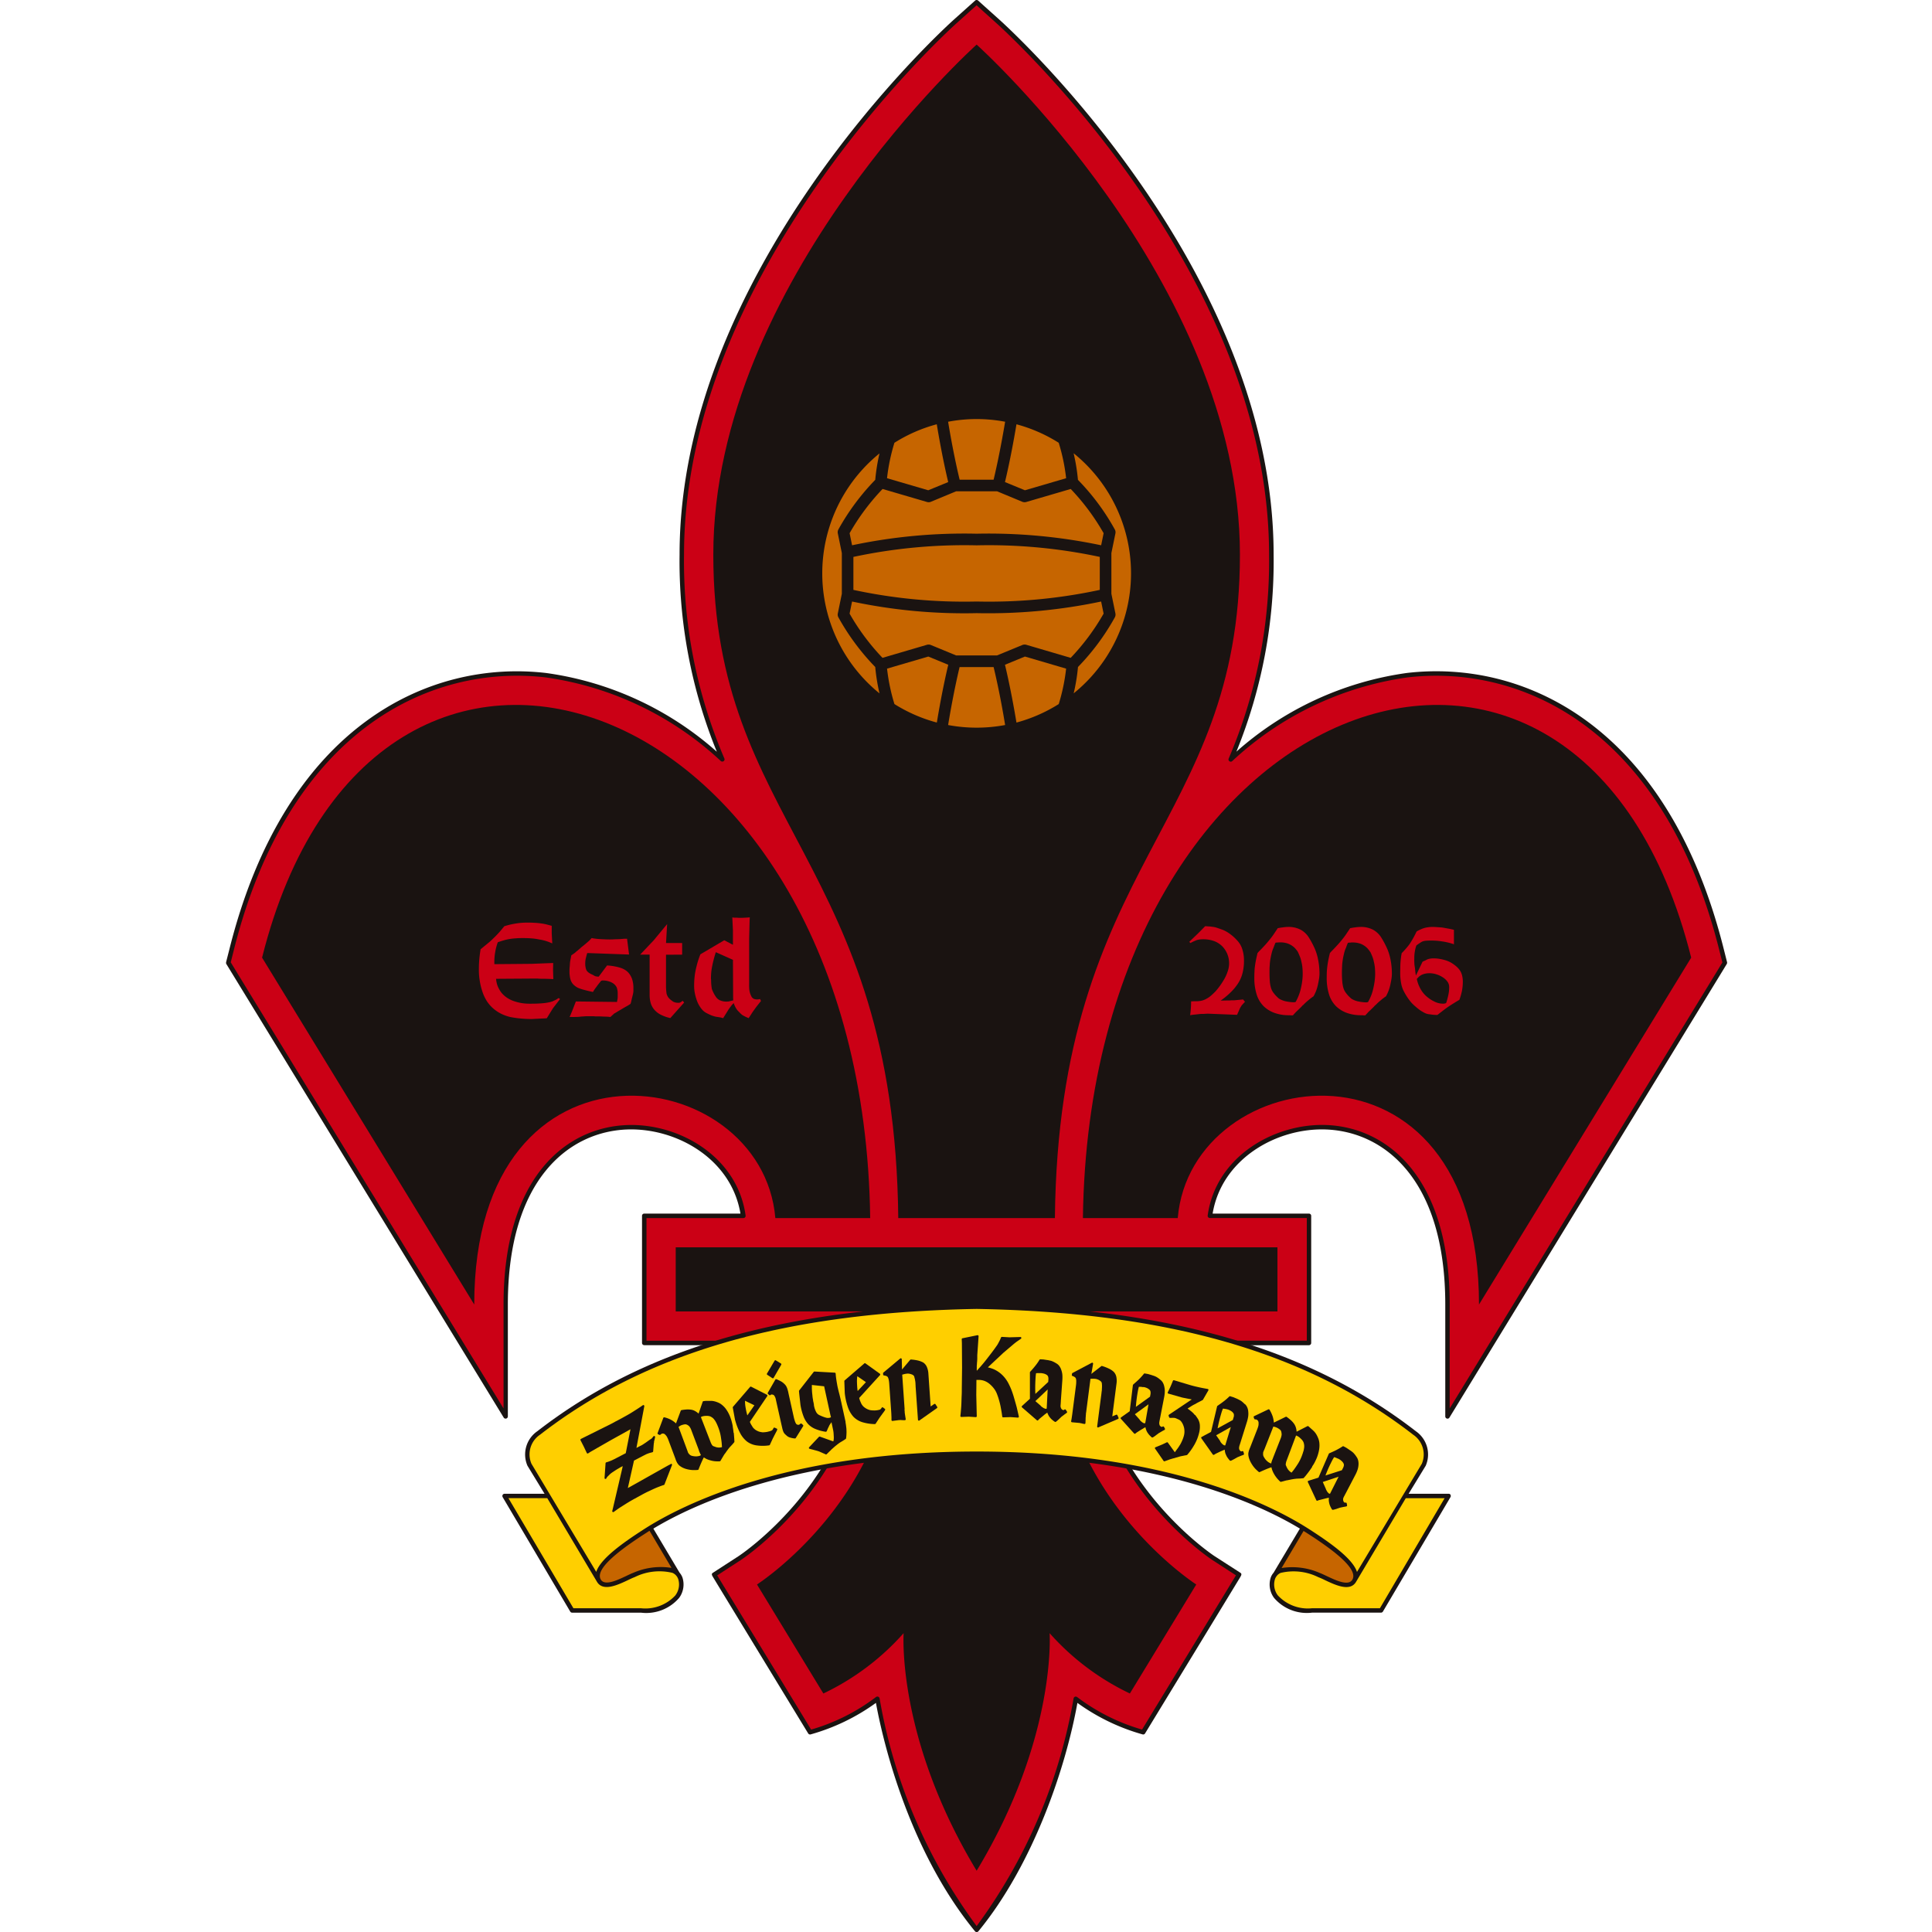 <svg xmlns="http://www.w3.org/2000/svg" xmlns:xlink="http://www.w3.org/1999/xlink" width="110" height="110" viewBox="0 0 110 110">
  <defs>
    <clipPath id="clip-path">
      <rect id="長方形_25974" data-name="長方形 25974" width="85.463" height="110" fill="none"/>
    </clipPath>
  </defs>
  <g id="グループ_26668" data-name="グループ 26668" transform="translate(-16 -3165)">
    <rect id="長方形_25971" data-name="長方形 25971" width="110" height="110" transform="translate(16 3165)" fill="none"/>
    <g id="グループ_26657" data-name="グループ 26657" transform="translate(28.872 3165)">
      <g id="グループ_26656" data-name="グループ 26656" clip-path="url(#clip-path)">
        <path id="パス_53612" data-name="パス 53612" d="M85.46,54.785l-.183-.728c-3.2-12.794-11.424-16.519-18.053-15.74a18.446,18.446,0,0,0-9.7,4.478,28.747,28.747,0,0,0,2.119-11.215c0-16.253-14.989-29.9-15.626-30.471L42.818.033a.126.126,0,0,0-.171,0l-1.2,1.075C40.81,1.683,25.82,15.326,25.82,31.579A28.724,28.724,0,0,0,27.941,42.8a18.438,18.438,0,0,0-9.7-4.48C11.61,37.537,3.386,41.263.186,54.057L0,54.785a.143.143,0,0,0,.014.1l.392.641,15.4,25.184a.128.128,0,0,0,.237-.067V74.274c0-7.169,3.51-9.849,6.794-9.966,2.793-.1,5.929,1.664,6.448,4.789H23.808a.126.126,0,0,0-.126.127V76.46a.128.128,0,0,0,.126.128H36.183c-.374,7.625-6.931,11.966-7,12.009l-1.462.948c-.109.065-.055.153.02.275l.172.285.618,1.016,1.878,3.086,2.732,4.485a.125.125,0,0,0,.144.057A11.721,11.721,0,0,0,37,96.955c.311,1.717,1.705,8.2,5.637,13a.127.127,0,0,0,.2,0c3.131-3.817,4.978-9.332,5.634-13a11.725,11.725,0,0,0,3.711,1.794.123.123,0,0,0,.143-.057l2.733-4.485,1.878-3.086.618-1.016.173-.285c.072-.121.127-.21.018-.276L56.28,88.6c-.068-.043-6.625-4.384-7-12.009H61.654a.13.13,0,0,0,.128-.128V69.224a.128.128,0,0,0-.128-.127H56.17c.518-3.125,3.655-4.89,6.446-4.789,3.287.117,6.8,2.8,6.8,9.966v6.369a.127.127,0,0,0,.093.124.124.124,0,0,0,.144-.057l15.4-25.184.39-.641a.137.137,0,0,0,.016-.1" transform="translate(0)" fill="#1a1311"/>
        <path id="パス_53613" data-name="パス 53613" d="M84.924,55.495s-13.229,21.632-15.166,24.8V74.377c0-7.352-3.635-10.1-7.042-10.22-2.949-.1-6.275,1.793-6.737,5.155a.138.138,0,0,0,.031.1.141.141,0,0,0,.1.042h5.513v6.98H49.234a.123.123,0,0,0-.092.039.132.132,0,0,0-.036.092c.307,7.844,7.056,12.305,7.124,12.349l1.359.883c-.556.918-4.841,7.949-5.346,8.781A11.286,11.286,0,0,1,48.55,96.73a.127.127,0,0,0-.206.077,30.577,30.577,0,0,1-5.519,12.96A30.524,30.524,0,0,1,37.3,96.807a.128.128,0,0,0-.083-.1.132.132,0,0,0-.127.022A11.219,11.219,0,0,1,33.4,98.58c-.5-.831-4.789-7.862-5.346-8.781l1.36-.883c.068-.044,6.815-4.506,7.124-12.349a.127.127,0,0,0-.128-.13H24.028v-6.98H29.54a.137.137,0,0,0,.1-.042.135.135,0,0,0,.031-.1c-.462-3.363-3.789-5.26-6.738-5.155-3.406.121-7.044,2.868-7.044,10.22v5.915L.722,55.495l-.365-.6.169-.674C3.685,41.591,11.78,37.908,18.3,38.674a18.385,18.385,0,0,1,9.964,4.764.128.128,0,0,0,.2-.144,28.533,28.533,0,0,1-2.3-11.61c0-16.142,14.909-29.712,15.542-30.279l1.115-1,1.11,1c.634.567,15.544,14.137,15.544,30.279a28.584,28.584,0,0,1-2.3,11.609.125.125,0,0,0,.043.153.123.123,0,0,0,.159-.008,18.377,18.377,0,0,1,9.963-4.763c6.522-.766,14.617,2.917,17.774,15.551l.17.674Z" transform="translate(-0.091 -0.104)" fill="#cb0015"/>
        <path id="パス_53614" data-name="パス 53614" d="M57.723,102H48.515c0,9.238-7.9,14.3-7.9,14.3l3.779,6.206a14.341,14.341,0,0,0,4.57-3.435s-.412,5.965,4.157,13.527c4.566-7.562,4.154-13.527,4.154-13.527a14.364,14.364,0,0,0,4.57,3.435l3.78-6.206s-7.9-5.061-7.9-14.3" transform="translate(-10.387 -26.086)" fill="#1a1311"/>
        <rect id="長方形_25973" data-name="長方形 25973" width="34.259" height="3.65" transform="translate(25.601 71.017)" fill="#1a1311"/>
        <path id="パス_53615" data-name="パス 53615" d="M2.755,68.316l12.079,19.75c0-16.152,16.388-13.845,17.144-4.921h5.4C36.982,52.778,9.04,43.183,2.755,68.316" transform="translate(-0.705 -13.792)" fill="#1a1311"/>
        <path id="パス_53616" data-name="パス 53616" d="M65.548,83.145h5.4C71.709,74.221,88.1,71.914,88.1,88.066l12.081-19.75C93.891,43.183,65.95,52.778,65.548,83.145" transform="translate(-16.764 -13.792)" fill="#1a1311"/>
        <path id="パス_53617" data-name="パス 53617" d="M52.266,3.412S37.274,16.873,37.274,32.453c0,15.413,10.314,17.422,10.531,37.772h8.917c.217-20.35,10.535-22.36,10.535-37.772,0-15.58-14.991-29.041-14.991-29.041" transform="translate(-9.533 -0.873)" fill="#1a1311"/>
        <path id="パス_53618" data-name="パス 53618" d="M75.125,110.633a.123.123,0,0,0-.107-.062H72.735l.969-1.589a.048.048,0,0,0,.007-.013,1.608,1.608,0,0,0-.56-1.956c-6.105-4.733-14.051-7.025-25.012-7.219-10.963.194-18.91,2.486-25.011,7.215a1.609,1.609,0,0,0-.565,1.96.049.049,0,0,1,.007.013l.969,1.589H21.262a.124.124,0,0,0-.109.063.133.133,0,0,0,0,.127L25,117.277a.124.124,0,0,0,.106.063h3.921A2.463,2.463,0,0,0,31.2,116.5a1.287,1.287,0,0,0,.192-1.154.9.9,0,0,0-.167-.284l-1.492-2.507c2.318-1.4,8.174-4.137,18.411-4.137s16.087,2.739,18.4,4.136l-1.5,2.516a.824.824,0,0,0-.161.276,1.28,1.28,0,0,0,.191,1.154,2.456,2.456,0,0,0,2.167.839h3.922a.128.128,0,0,0,.109-.062l3.847-6.517a.126.126,0,0,0,0-.127" transform="translate(-5.406 -25.522)" fill="#1a1311"/>
        <path id="パス_53619" data-name="パス 53619" d="M32.674,119.221l0,0a3.905,3.905,0,0,0-2.181.282c-.115.042-.254.11-.4.18-.514.243-1.214.573-1.441.208-.4-.647,1.314-1.85,2.641-2.7.039-.027.086-.056.129-.082v0Z" transform="translate(-7.313 -29.952)" fill="#c66500"/>
        <path id="パス_53620" data-name="パス 53620" d="M82,117.119v0c.044.026.089.055.131.081,1.327.848,3.044,2.051,2.642,2.7-.228.365-.927.034-1.439-.206-.15-.071-.29-.138-.406-.182a3.908,3.908,0,0,0-2.18-.283Z" transform="translate(-20.652 -29.952)" fill="#c66500"/>
        <path id="パス_53621" data-name="パス 53621" d="M31.109,120.141a2.327,2.327,0,0,1-1.963.737H25.3l-3.7-6.268h2.211l2.839,4.776h0v0c.345.554,1.164.17,1.762-.113.143-.069.278-.132.383-.17a3.16,3.16,0,0,1,2.145-.24.6.6,0,0,1,.327.356,1.025,1.025,0,0,1-.16.921" transform="translate(-5.524 -29.311)" fill="#ffcf00"/>
        <path id="パス_53622" data-name="パス 53622" d="M48.666,108.252c-10.847,0-16.822,3.071-18.888,4.39-1.278.818-2.531,1.718-2.77,2.463l-3.689-6.157a1.349,1.349,0,0,1,.493-1.657c6.054-4.692,13.952-6.968,24.854-7.158,10.9.191,18.8,2.466,24.854,7.161a1.355,1.355,0,0,1,.492,1.656l-3.691,6.157c-.238-.747-1.493-1.647-2.772-2.465-2.064-1.319-8.041-4.39-18.882-4.39" transform="translate(-5.932 -25.608)" fill="#ffcf00"/>
        <path id="パス_53623" data-name="パス 53623" d="M86.2,120.877H82.345a2.324,2.324,0,0,1-1.962-.737,1.028,1.028,0,0,1-.158-.921.587.587,0,0,1,.118-.2h0l0-.006a.632.632,0,0,1,.2-.146,3.157,3.157,0,0,1,2.145.24,4.077,4.077,0,0,1,.385.171c.6.282,1.414.666,1.759.112h0l2.839-4.777h2.212Z" transform="translate(-20.505 -29.311)" fill="#ffcf00"/>
        <path id="パス_53624" data-name="パス 53624" d="M32.269,110.841l-.171.088-2.187,1.229s-.05.026-.1.055l.351-1.564.514-.269.148-.074a.784.784,0,0,1,.131-.056,1.022,1.022,0,0,1,.13-.044c.043-.01.089-.022.127-.034a.058.058,0,0,0,.041-.048l.031-.389c0-.01,0-.027.006-.04l0-.008c0-.012,0-.026.006-.042s0-.013.007-.019l0-.019V109.6l0-.009c0-.013,0-.025,0-.035l.007-.02c.007-.025.016-.052.022-.083.013-.054.024-.1.031-.141a.052.052,0,0,0-.031-.058.056.056,0,0,0-.064.016c-.013.019-.029.037-.042.054l-.011.013a.453.453,0,0,0-.045.052.316.316,0,0,1-.042.03.4.4,0,0,1-.054.032s-.2.143-.2.143l-.031.023-.167.111c-.042.028-.1.062-.185.1l-.19.1.448-2.376a.055.055,0,0,0-.025-.055.048.048,0,0,0-.058,0c-.121.083-.238.163-.352.236l-.074.047c-.092.06-.188.121-.284.179s-.234.135-.392.222c-.135.076-.281.153-.447.238l-.236.129-1.739.866a.053.053,0,0,0-.026.032.049.049,0,0,0,0,.041l.188.368.17.36a.049.049,0,0,0,.033.028.055.055,0,0,0,.045-.006l.128-.084,1.145-.656,1.064-.592.072-.039-.268,1.361-.5.26c-.056.03-.114.062-.166.086s-.1.05-.144.068-.095.039-.144.057a1.446,1.446,0,0,1-.157.051.058.058,0,0,0-.039.05l-.058.837a.052.052,0,0,0,.095.035c.005,0,.009-.013.013-.019l.007-.011s0,0,0-.009.011-.016.022-.031a.344.344,0,0,1,.044-.051c.026-.025.051-.047.081-.08a.857.857,0,0,1,.112-.1c.048-.038.1-.071.153-.106s.121-.081.187-.12.14-.081.215-.127l.106-.052-.023.115-.529,2.261-.043.174a.051.051,0,0,0,.022.057.056.056,0,0,0,.063,0c.138-.1.275-.2.406-.282s.257-.164.377-.237.235-.142.4-.231.31-.17.477-.262c.108-.057.214-.112.3-.151s.185-.088.314-.147c.106-.048.2-.087.3-.125s.182-.071.282-.1a.06.06,0,0,0,.032-.031l.427-1.1a.06.06,0,0,0-.015-.062.064.064,0,0,0-.06-.008" transform="translate(-6.937 -27.489)" fill="#1a1311"/>
        <path id="パス_53625" data-name="パス 53625" d="M37.337,108.982c-.01-.106-.023-.207-.039-.295a1.486,1.486,0,0,0-.05-.275,2.119,2.119,0,0,0-.079-.265,2,2,0,0,0-.13-.3,1.883,1.883,0,0,0-.164-.255,1.318,1.318,0,0,0-.2-.2.841.841,0,0,0-.224-.133,1.256,1.256,0,0,0-.211-.07.846.846,0,0,0-.2-.024c-.054,0-.117,0-.195,0l-.045,0c-.057,0-.114.009-.175.016a.052.052,0,0,0-.046.036l-.234.674a1.027,1.027,0,0,0-.165-.125.679.679,0,0,0-.233-.094,1.329,1.329,0,0,0-.26-.017,2.48,2.48,0,0,0-.317.037.057.057,0,0,0-.04.034l-.27.723a1.42,1.42,0,0,0-.274-.2,1.551,1.551,0,0,0-.386-.146.054.054,0,0,0-.063.031l-.325.865a.052.052,0,0,0,.026.066l.074.036a.054.054,0,0,0,.057-.007l.065-.05a.175.175,0,0,1,.1-.016.174.174,0,0,1,.089.038.576.576,0,0,1,.077.082.385.385,0,0,1,.053.079c.007.012.012.025.019.039a.474.474,0,0,0,.022.044c.011.027.02.051.028.071l.4,1.067a1.336,1.336,0,0,0,.065.169.68.68,0,0,0,.079.137.519.519,0,0,0,.114.116,1.031,1.031,0,0,0,.164.1,1.218,1.218,0,0,0,.2.075,1.761,1.761,0,0,0,.212.045,1.365,1.365,0,0,0,.214.017c.075,0,.151,0,.231-.01a.053.053,0,0,0,.045-.035c.045-.116.095-.24.151-.368.043-.1.093-.207.147-.312a1.273,1.273,0,0,0,.17.1,1.479,1.479,0,0,0,.228.077,1.371,1.371,0,0,0,.233.044,1.969,1.969,0,0,0,.269.005.06.06,0,0,0,.045-.023c.031-.052.06-.1.088-.148s.061-.1.089-.15.065-.1.1-.144.067-.1.1-.143l.012-.013c.028-.041.056-.076.083-.111s.067-.08.1-.115l.012-.012c.031-.033.064-.068.093-.1s.057-.066.085-.1l.021-.025a.047.047,0,0,0,.013-.039l-.007-.15c-.01-.119-.017-.24-.029-.349m-1.884,1.285a.545.545,0,0,1-.147.044.706.706,0,0,1-.192.007.869.869,0,0,1-.176-.031.324.324,0,0,1-.1-.054.51.51,0,0,1-.068-.073.21.21,0,0,1-.041-.066c-.007-.022-.017-.046-.026-.076s-.021-.054-.033-.091l-.478-1.285,0,0c.014-.008.028-.019.048-.031a.586.586,0,0,1,.054-.034H34.3a.473.473,0,0,1,.055-.025.91.91,0,0,1,.175-.049h.007a.218.218,0,0,1,.1,0,.277.277,0,0,1,.109.054l.005,0a.311.311,0,0,1,.1.106.717.717,0,0,1,.084.173l.415,1.1,0,.007c.011.036.022.065.033.1a.472.472,0,0,0,.038.082.292.292,0,0,0,.039.083l.02.032-.036.031m.217-2.248a1.386,1.386,0,0,1,.161-.007.613.613,0,0,1,.151.019.327.327,0,0,1,.127.065l.005,0a.422.422,0,0,1,.111.1,1.051,1.051,0,0,1,.1.141c.026.048.054.1.086.173s.063.15.088.22.053.159.077.253a2.285,2.285,0,0,1,.054.275c.019.118.031.207.039.291s.014.167.017.243a.77.77,0,0,1-.163.024.606.606,0,0,1-.173-.024c-.06-.022-.106-.037-.146-.053a.14.14,0,0,1-.061-.042l0,0a.319.319,0,0,1-.041-.058.76.76,0,0,1-.048-.093l-.569-1.467.057-.028a.735.735,0,0,1,.136-.032" transform="translate(-8.443 -27.406)" fill="#1a1311"/>
        <path id="パス_53626" data-name="パス 53626" d="M36.263,111.145a.011.011,0,0,1,0-.008l0,0s0,.01.007.01" transform="translate(-9.272 -28.422)" fill="#1a1311"/>
        <path id="パス_53627" data-name="パス 53627" d="M41.151,108.415a.064.064,0,0,0-.042,0,.053.053,0,0,0-.03.028.431.431,0,0,1-.048.086.233.233,0,0,1-.048.045l-.078.031a.563.563,0,0,1-.068.022l-.013,0a.872.872,0,0,1-.182.039,1.468,1.468,0,0,1-.18.013,1.348,1.348,0,0,1-.165-.029.722.722,0,0,1-.158-.063.537.537,0,0,1-.13-.085.612.612,0,0,1-.106-.109c-.028-.044-.06-.1-.092-.15s-.052-.106-.076-.158l.99-1.466a.064.064,0,0,0,.006-.047.068.068,0,0,0-.027-.034l-.893-.455a.053.053,0,0,0-.065.013l-.972,1.131a.054.054,0,0,0-.011.046l.123.672a3.677,3.677,0,0,0,.288.763,1.531,1.531,0,0,0,.384.485,1.173,1.173,0,0,0,.541.228,2.465,2.465,0,0,0,.734,0,.053.053,0,0,0,.042-.032l.189-.408a.022.022,0,0,0,.011-.012c.009-.021.022-.046.038-.08s.033-.06.052-.1l.015-.028.026-.051.041-.076c.022-.042.034-.074.045-.1a.053.053,0,0,0-.027-.067Zm-1.577-.756h0l0-.009c-.017-.066-.034-.132-.048-.2s-.028-.138-.042-.227-.018-.148-.023-.216c0-.042,0-.084-.005-.126l.537.26-.4.572Z" transform="translate(-9.913 -27.129)" fill="#1a1311"/>
        <path id="パス_53628" data-name="パス 53628" d="M41.682,105.079a.042.042,0,0,0,.04.007.049.049,0,0,0,.035-.026l.431-.744a.054.054,0,0,0-.021-.074l-.283-.173a.055.055,0,0,0-.042-.009.064.064,0,0,0-.033.025l-.432.732a.055.055,0,0,0,.016.072Z" transform="translate(-10.58 -26.613)" fill="#1a1311"/>
        <path id="パス_53629" data-name="パス 53629" d="M43.366,108.043a.058.058,0,0,0-.082.013l0,0h0a.087.087,0,0,0-.028.031l0,0a.038.038,0,0,1,.009-.013l-.006.005-.006.009-.016,0a.2.2,0,0,1-.025.016.023.023,0,0,1-.013,0,.155.155,0,0,1-.164-.086.806.806,0,0,1-.06-.146c-.02-.063-.039-.126-.053-.191,0,0-.3-1.35-.3-1.35l-.022-.108c-.02-.077-.036-.136-.052-.184a.848.848,0,0,0-.063-.138.689.689,0,0,0-.084-.106,1.044,1.044,0,0,0-.114-.1c-.031-.023-.054-.038-.077-.053l-.016-.007c-.019-.011-.042-.025-.068-.037l-.051-.025-.034-.016a.573.573,0,0,0-.108-.045.054.054,0,0,0-.065.022l-.427.746a.053.053,0,0,0,.011.068l.071.065a.059.059,0,0,0,.068,0l.028-.022a.078.078,0,0,1,.036-.012.263.263,0,0,1,.058.007.377.377,0,0,1,.057.02.088.088,0,0,1,.03.03.242.242,0,0,1,.031.046c.007.01.012.019.017.028a.2.2,0,0,0,.011.022c.005.011.01.03.019.053a.359.359,0,0,1,.016.059l.034.156.291,1.3.036.155a1.543,1.543,0,0,0,.043.167.86.86,0,0,0,.047.117.429.429,0,0,0,.077.1c.036.033.075.07.121.108a.483.483,0,0,0,.188.09,1.164,1.164,0,0,0,.252.046.054.054,0,0,0,.05-.025l.421-.676a.055.055,0,0,0-.01-.068Z" transform="translate(-10.597 -26.983)" fill="#1a1311"/>
        <path id="パス_53630" data-name="パス 53630" d="M46.481,107.792l-.23-1.048c-.008-.046-.024-.113-.045-.193l0-.012-.01-.045-.069-.287c-.031-.112-.058-.224-.086-.342-.018-.082-.037-.169-.045-.231-.019-.1-.034-.195-.051-.31s-.022-.2-.03-.286a.053.053,0,0,0-.048-.05l-1.156-.065a.052.052,0,0,0-.045.022L43.841,106a.058.058,0,0,0-.013.036l.013.147.07.635a3.276,3.276,0,0,0,.171.648,1.413,1.413,0,0,0,.258.439,1.158,1.158,0,0,0,.406.282,2.444,2.444,0,0,0,.6.165.05.05,0,0,0,.056-.028.69.69,0,0,0,.043-.091l.013-.034.021-.051,0,.005a.733.733,0,0,0,.037-.081c.009-.015.02-.036.03-.052l0-.007L45.55,108c.011-.019.021-.036.033-.054s.032-.048.053-.076.029-.042.043-.066v.005l.1.479a1.625,1.625,0,0,1,.021.182l.01.179a1.048,1.048,0,0,1-.007.164c0,.028-.015.059-.023.089l-.759-.272a.051.051,0,0,0-.057.012l-.558.593a.055.055,0,0,0-.012.051.053.053,0,0,0,.036.036c.029.008.066.019.115.031s.107.028.163.043.112.03.16.044.083.025.114.037c0,0,.367.162.367.162a.051.051,0,0,0,.06-.012c.036-.037.077-.076.129-.128l.051-.049c.027-.025.056-.054.082-.083,0,0,.06-.054.06-.054l.072-.063c.047-.043.092-.081.13-.111l.043-.033.024-.021c.022-.018.048-.034.071-.055l.019-.013.05-.037c.022-.013.045-.028.067-.042.045-.025.092-.054.139-.083s.081-.053.121-.08l.017-.01a.057.057,0,0,0,.025-.039,2.01,2.01,0,0,0,.022-.247,1.815,1.815,0,0,0,0-.22c0-.068-.009-.137-.019-.22s-.022-.15-.037-.252m-.9-.231a.645.645,0,0,1-.1.01.365.365,0,0,1-.1-.014,1.107,1.107,0,0,1-.152-.048c-.072-.027-.146-.058-.225-.095a.4.4,0,0,1-.195-.186,1.225,1.225,0,0,1-.127-.4v-.01l0-.012a.2.2,0,0,0,0-.021v-.005a.083.083,0,0,0-.006-.022.025.025,0,0,1-.006-.015.1.1,0,0,1-.005-.022l0-.023c-.01-.032-.016-.056-.022-.079l-.009-.068v-.01a1.943,1.943,0,0,1-.032-.208v-.01l-.022-.2s-.005-.071-.005-.071l-.008-.159c0-.059,0-.127,0-.2l.7.076.031.15.325,1.485s.021.077.032.127Z" transform="translate(-11.209 -26.834)" fill="#1a1311"/>
        <path id="パス_53631" data-name="パス 53631" d="M49.5,106.806a.055.055,0,0,0-.042-.01.057.057,0,0,0-.036.028.3.3,0,0,1-.057.073.11.11,0,0,1-.052.034c-.029.007-.057.016-.083.021s-.053.01-.084.014a1,1,0,0,1-.185.008,1.14,1.14,0,0,1-.184-.016.823.823,0,0,1-.306-.138.626.626,0,0,1-.115-.1.757.757,0,0,1-.089-.127c-.022-.049-.045-.1-.071-.162a1.411,1.411,0,0,1-.052-.167l1.184-1.3a.054.054,0,0,0,.014-.041.053.053,0,0,0-.022-.039l-.817-.587a.051.051,0,0,0-.067,0l-1.121.968a.049.049,0,0,0-.017.042l.025.685a3.628,3.628,0,0,0,.179.8,1.586,1.586,0,0,0,.31.539,1.215,1.215,0,0,0,.5.309,2.608,2.608,0,0,0,.723.112.06.06,0,0,0,.046-.024l.245-.374a.047.047,0,0,0,.016-.014c.01-.018.029-.045.048-.072l.027-.033.056-.081c.026-.031.048-.063.066-.088l.019-.025a1.076,1.076,0,0,0,.061-.092.053.053,0,0,0-.017-.068Zm-1.453-.991h0c-.007-.077-.016-.15-.019-.216s-.009-.154-.011-.234,0-.145.007-.214c0-.049.008-.087.014-.126l.49.339-.47.505-.01-.056m1.281,1.456a.085.085,0,0,1,.017.019.063.063,0,0,0-.019-.016v0" transform="translate(-12.097 -26.67)" fill="#1a1311"/>
        <path id="パス_53632" data-name="パス 53632" d="M53.241,106.527a.049.049,0,0,0-.035-.022.052.052,0,0,0-.04.009l-.2.139-.129-1.866a1.123,1.123,0,0,0-.088-.385.582.582,0,0,0-.2-.247,1.214,1.214,0,0,0-.306-.118,2.53,2.53,0,0,0-.4-.057.06.06,0,0,0-.045.02l-.463.549-.014-.585a.053.053,0,0,0-.032-.048.051.051,0,0,0-.057.007l-.957.8a.055.055,0,0,0-.019.045l.005.071a.052.052,0,0,0,.049.05.486.486,0,0,1,.156.042.174.174,0,0,1,.071.072.749.749,0,0,1,.045.15,1.638,1.638,0,0,1,.026.218l.117,1.665.01.243,0,.144a.064.064,0,0,0,.018.042.058.058,0,0,0,.043.011l.363-.047c.011,0,.026,0,.04,0H51.2l.053-.005c.013,0,.025.005.039.005l.01,0a.266.266,0,0,0,.027,0,.461.461,0,0,0,.061.005h.015c.029,0,.056,0,.082,0l.01,0a.06.06,0,0,0,.039-.019.052.052,0,0,0,.01-.042c-.015-.092-.028-.174-.039-.245s-.016-.115-.02-.144v-.032c0-.023,0-.045-.006-.065s0-.048,0-.078l0-.038s-.115-1.648-.135-1.929l.131-.035a1.213,1.213,0,0,1,.176-.025.509.509,0,0,1,.151.02.626.626,0,0,1,.124.043.3.3,0,0,1,.077.058.178.178,0,0,1,.033.08l.033.13c.009.047.016.093.025.156,0,0,.007.1.007.1v.023l.005.073v.037l.135,1.908a.054.054,0,0,0,.03.046.053.053,0,0,0,.055-.007l.994-.7a.054.054,0,0,0,.013-.076Z" transform="translate(-12.85 -26.575)" fill="#1a1311"/>
        <path id="パス_53633" data-name="パス 53633" d="M59.609,102.243l-.632.018-.43-.025a.06.06,0,0,0-.054.033,1.756,1.756,0,0,1-.084.191c-.033.063-.065.124-.1.187s-.084.125-.145.213-.123.167-.2.272l-.019.026-.016.019-.231.3c-.084.109-.158.2-.225.281l-.113.131a1.476,1.476,0,0,1-.109.121c-.035.041-.068.08-.1.115l-.015.016c-.01.009-.014.016-.024.025v-.127c0-.019,0-.068,0-.1s0-.073.007-.118l.005-.1c.009-.079.014-.16.017-.243l0-.051c0-.053,0-.1,0-.147,0,0,.061-.883.061-.883l.014-.2a.051.051,0,0,0-.019-.043.057.057,0,0,0-.045-.014l-.853.175a.052.052,0,0,0-.043.055l.009.212.01,1.4-.015,1.189c0,.138,0,.272-.007.4s-.009.262-.015.418-.013.279-.025.4c-.01.141-.022.252-.034.345a.055.055,0,0,0,.014.045.061.061,0,0,0,.041.017l.422-.016.4.026a.057.057,0,0,0,.039-.015.048.048,0,0,0,.017-.039l-.028-1.213s.008-.659.009-.852l.153,0a.9.9,0,0,1,.331.067,1.055,1.055,0,0,1,.3.193,1.637,1.637,0,0,1,.243.27,1.259,1.259,0,0,1,.157.309c.042.109.077.218.106.324.027.091.051.188.075.3s.039.21.056.3.033.209.048.323a.052.052,0,0,0,.055.045l.419-.014.417.029a.053.053,0,0,0,.044-.022.049.049,0,0,0,.01-.045l-.118-.514c-.013-.046-.032-.12-.059-.214l-.052-.182-.048-.167c-.039-.138-.086-.278-.135-.408s-.109-.26-.17-.38a1.892,1.892,0,0,0-.22-.339,1.668,1.668,0,0,0-.286-.281,1.73,1.73,0,0,0-.354-.209,2.111,2.111,0,0,0-.322-.1l.883-.828s.447-.379.447-.379c.138-.118.2-.17.229-.19a1.759,1.759,0,0,1,.144-.106l.066-.046.115-.08a.055.055,0,0,0-.033-.1" transform="translate(-14.371 -26.12)" fill="#1a1311"/>
        <path id="パス_53634" data-name="パス 53634" d="M63.375,106.861a.048.048,0,0,0-.033-.023.045.045,0,0,0-.042.009l-.037.027a.158.158,0,0,1-.039,0,.079.079,0,0,1-.045-.019.162.162,0,0,1-.048-.042.168.168,0,0,1-.031-.057.214.214,0,0,1-.021-.066.342.342,0,0,1,0-.1v-.013l.009-.095c0-.028,0-.053.005-.08l0-.043.086-1.195a2.3,2.3,0,0,0,0-.3,1.19,1.19,0,0,0-.059-.268.786.786,0,0,0-.109-.221.528.528,0,0,0-.182-.161,1.335,1.335,0,0,0-.186-.1.65.65,0,0,0-.178-.057,1.388,1.388,0,0,0-.173-.033l-.2-.03h0l-.163-.007a.056.056,0,0,0-.051.025,2.813,2.813,0,0,1-.2.294c-.077.1-.153.191-.233.281l-.1.11a.061.061,0,0,0-.013.035v1.5l-.45.412a.055.055,0,0,0-.018.038.049.049,0,0,0,.019.042l.846.733a.051.051,0,0,0,.04.013.072.072,0,0,0,.038-.022.8.8,0,0,1,.083-.084.712.712,0,0,0,.055-.047c.026-.019.049-.04.074-.059l.071-.059.093-.078.138-.1a.883.883,0,0,0,.048.113.686.686,0,0,0,.1.159.786.786,0,0,0,.127.135,1.263,1.263,0,0,0,.153.114.048.048,0,0,0,.05.007.284.284,0,0,0,.063-.045c.025-.02.06-.051.106-.092s.066-.066.089-.086l.01-.009c.019-.019.033-.032.045-.045s.218-.166.215-.165l.1-.072a.053.053,0,0,0,.012-.076Zm-1.74-1.379c.005-.2.013-.384.027-.557,0,0,.011-.09.018-.146l.05-.006.027,0,.057,0h.039a.079.079,0,0,1,.037,0,.033.033,0,0,0,.02,0,.045.045,0,0,1,.017,0h.043a.956.956,0,0,1,.194.038.569.569,0,0,1,.135.068.2.2,0,0,1,.071.1.443.443,0,0,1,.014.166l-.01.131-.732.681c-.007-.164-.009-.32-.007-.467m.653,1.3a.074.074,0,0,1-.033.013.1.1,0,0,1-.046,0,.77.77,0,0,0-.076-.031.19.19,0,0,1-.06-.037s-.007-.007-.012-.009a.323.323,0,0,1-.063-.042.459.459,0,0,1-.058-.061s0,0-.007-.005l-.29-.252.7-.663Z" transform="translate(-15.565 -26.593)" fill="#1a1311"/>
        <path id="パス_53635" data-name="パス 53635" d="M67.283,107.239a.051.051,0,0,0-.07-.028l-.223.092.24-1.856a1.131,1.131,0,0,0-.01-.4.58.58,0,0,0-.152-.284,1.063,1.063,0,0,0-.277-.182,2.6,2.6,0,0,0-.381-.145.047.047,0,0,0-.048.011l-.563.437.1-.577a.06.06,0,0,0-.024-.053.047.047,0,0,0-.054,0l-1.094.579a.053.053,0,0,0-.029.039l-.011.072a.055.055,0,0,0,.036.06.425.425,0,0,1,.144.073.156.156,0,0,1,.057.089.528.528,0,0,1,.014.155,1.522,1.522,0,0,1-.014.219l-.214,1.652-.036.243-.026.143a.056.056,0,0,0,.011.042.058.058,0,0,0,.038.019l.365.033.036.005.012,0h.006c.015,0,.028.005.045.007a.253.253,0,0,0,.038.011h.007l.031.005c.025.006.05.016.076.019a.861.861,0,0,0,.089.016.052.052,0,0,0,.042-.011.05.05,0,0,0,.019-.04l.005-.106.005-.141a.969.969,0,0,1,.01-.144.411.411,0,0,1,0-.054.325.325,0,0,0,.007-.043l0-.032c0-.025.005-.054.011-.083l.248-1.917c.041,0,.083-.005.135-.005a1.314,1.314,0,0,1,.181.013.809.809,0,0,1,.139.048.741.741,0,0,1,.116.074.194.194,0,0,1,.06.073.184.184,0,0,1,.018.09.883.883,0,0,1,.007.131,1.45,1.45,0,0,1-.007.156l0,.056c0,.022-.007.045-.009.066s-.009.066-.013.1v.016s-.246,1.894-.246,1.894a.057.057,0,0,0,.02.051.052.052,0,0,0,.055,0l1.11-.475a.045.045,0,0,0,.031-.03.047.047,0,0,0,0-.04Z" transform="translate(-16.534 -26.661)" fill="#1a1311"/>
        <path id="パス_53636" data-name="パス 53636" d="M70.426,108.6c.044-.034.079-.06.11-.083a.2.2,0,0,0,.062-.053c0,.006-.01.013-.014.015l.235-.138.11-.058a.042.042,0,0,0,.025-.031.056.056,0,0,0,0-.042l-.052-.1a.055.055,0,0,0-.074-.02l-.039.02c-.013,0-.028,0-.042-.006a.089.089,0,0,1-.039-.026l-.005,0a.162.162,0,0,1-.039-.043.19.19,0,0,1-.023-.059l0-.009a.15.15,0,0,1-.01-.063.445.445,0,0,1,.01-.1.632.632,0,0,1,.013-.071l.007-.035c.005-.024.01-.049.014-.075l.01-.045.228-1.176a1.836,1.836,0,0,0,.033-.3.993.993,0,0,0-.026-.272.784.784,0,0,0-.08-.232.56.56,0,0,0-.162-.183,1.27,1.27,0,0,0-.17-.126.864.864,0,0,0-.172-.082c-.046-.016-.1-.033-.168-.056l-.191-.055h-.007l-.163-.028a.051.051,0,0,0-.051.019c-.07.089-.15.179-.236.268s-.178.172-.262.245l-.112.1a.057.057,0,0,0-.016.034l-.181,1.485-.493.349a.063.063,0,0,0-.024.039.056.056,0,0,0,.013.042l.755.837a.055.055,0,0,0,.037.016.056.056,0,0,0,.04-.013.534.534,0,0,1,.092-.073l.143-.091c.033-.021.07-.045.107-.066l.073-.042c.056-.037.1-.061.149-.089.012.041.022.089.033.118a.81.81,0,0,0,.075.17,1.289,1.289,0,0,0,.113.153c.045.047.091.092.137.133a.056.056,0,0,0,.051.011.36.36,0,0,0,.066-.035c.027-.017.058-.038.1-.071Zm-.593-.706a.181.181,0,0,1-.036.007.106.106,0,0,1-.046,0l-.072-.042a.187.187,0,0,1-.058-.045l-.007-.007a.325.325,0,0,1-.061-.055.415.415,0,0,1-.046-.064l-.007-.008-.258-.29.777-.566-.186,1.073m-.4-1.925s.022-.089.036-.142a.28.28,0,0,1,.049,0h.077a.184.184,0,0,0,.05.005.179.179,0,0,1,.031.008.052.052,0,0,0,.022,0h.019l.022,0,.013,0a.726.726,0,0,1,.191.061.629.629,0,0,1,.128.087.18.18,0,0,1,.059.1.442.442,0,0,1,0,.17l-.025.13-.805.578c.012-.153.025-.306.046-.464.025-.183.054-.369.091-.548" transform="translate(-17.5 -26.869)" fill="#1a1311"/>
        <path id="パス_53637" data-name="パス 53637" d="M73.321,107.563a.947.947,0,0,0-.141-.153,1.151,1.151,0,0,0-.107-.088l-.032-.028,0,0-.129-.094c.075-.046.147-.093.212-.135s.141-.083.207-.115l.006,0a2.132,2.132,0,0,1,.188-.106c.074-.038.159-.08.243-.128a.042.042,0,0,0,.023-.022l.306-.531a.059.059,0,0,0,0-.051.057.057,0,0,0-.041-.028c-.2-.035-.362-.065-.514-.1-.171-.037-.334-.077-.5-.126l-.9-.269a.055.055,0,0,0-.065.033c-.047.119-.094.236-.149.357l-.06.126-.083.171a.047.047,0,0,0,0,.048.042.042,0,0,0,.032.025l.734.209c.037.012.091.022.156.036l.05.009.162.033c.083.016.156.028.211.042a.064.064,0,0,1,.025,0l-1.3.872a.057.057,0,0,0-.022.06l.028.083a.055.055,0,0,0,.054.038h.016l.089,0a.238.238,0,0,1,.074,0h.01a.109.109,0,0,1,.051,0l.074.015s.013.007.059.026a.682.682,0,0,0,.087.038l.044.023a.344.344,0,0,1,.135.112.8.8,0,0,1,.119.221.849.849,0,0,1,.06.281.909.909,0,0,1-.024.278,1.768,1.768,0,0,1-.091.268,2.244,2.244,0,0,1-.121.248c-.05.078-.1.164-.163.246s-.1.138-.148.2l-.394-.546a.054.054,0,0,0-.068-.016l-.048.023c-.045.023-.088.044-.127.06a1.352,1.352,0,0,1-.124.057l-.042.017c-.028.014-.059.024-.093.039l-.205.083a.048.048,0,0,0-.03.033.047.047,0,0,0,.008.046l.485.7a.053.053,0,0,0,.062.017l.2-.071a1.326,1.326,0,0,1,.159-.054c.042-.013.09-.028.144-.042l.031-.007.132-.039c.063-.017.118-.032.173-.05s.119-.028.185-.041.111-.025.152-.03a.581.581,0,0,0,.088-.019.048.048,0,0,0,.024-.016,3.475,3.475,0,0,0,.232-.3c.07-.1.13-.2.183-.292a2.87,2.87,0,0,0,.15-.315,2.727,2.727,0,0,0,.106-.337,1.421,1.421,0,0,0,.043-.434.82.82,0,0,0-.1-.346,2.751,2.751,0,0,0-.17-.243" transform="translate(-18.169 -27.003)" fill="#1a1311"/>
        <path id="パス_53638" data-name="パス 53638" d="M77.077,107.262a1.582,1.582,0,0,0-.158-.146.758.758,0,0,0-.162-.1,1.578,1.578,0,0,0-.158-.077c-.058-.023-.118-.05-.185-.078h-.007l-.157-.048a.055.055,0,0,0-.053.013,3.145,3.145,0,0,1-.263.234c-.1.078-.19.147-.29.214l-.12.086a.036.036,0,0,0-.022.031l-.345,1.45-.532.287a.056.056,0,0,0-.027.035.059.059,0,0,0,.007.042l.654.925a.049.049,0,0,0,.037.019.059.059,0,0,0,.04-.007.63.63,0,0,1,.1-.061c.038-.022.087-.041.15-.073s.12-.056.188-.087.109-.045.162-.069a.976.976,0,0,0,.017.123.627.627,0,0,0,.06.18.7.7,0,0,0,.09.162,1.465,1.465,0,0,0,.122.152.055.055,0,0,0,.048.017.281.281,0,0,0,.07-.027c.028-.014.066-.033.126-.065s.09-.054.117-.065a.268.268,0,0,0,.057-.036l.243-.1.114-.043a.043.043,0,0,0,.031-.028.047.047,0,0,0,0-.04L77,109.969a.055.055,0,0,0-.069-.031l-.042.015a.156.156,0,0,1-.041-.011.094.094,0,0,1-.034-.029.153.153,0,0,1-.039-.054.164.164,0,0,1-.019-.06v-.007a.158.158,0,0,1,0-.068.976.976,0,0,1,.019-.1c.006-.016.015-.036.02-.057l.014-.043.023-.072.014-.045.357-1.139a2.1,2.1,0,0,0,.069-.3,1.131,1.131,0,0,0,.005-.274.714.714,0,0,0-.055-.239.58.58,0,0,0-.138-.2m-.685.909-.868.477c.03-.159.063-.311.1-.458.043-.166.09-.342.152-.535,0,0,.033-.081.053-.133l.046.006a.276.276,0,0,1,.055.01l.03,0h-.007a.194.194,0,0,0,.045.01.181.181,0,0,1,.037.01.043.043,0,0,0,.015,0,.052.052,0,0,1,.025.007l.033.01a.737.737,0,0,1,.181.085.434.434,0,0,1,.115.1.176.176,0,0,1,.048.118.347.347,0,0,1-.025.165l-.036.123m-.431,1.45a.159.159,0,0,1-.037,0,.111.111,0,0,1-.042-.01l-.034-.025-.035-.026a.276.276,0,0,1-.054-.053l0,0a.6.6,0,0,1-.054-.063.638.638,0,0,1-.04-.072l0-.007-.222-.319.834-.467Z" transform="translate(-19.078 -27.316)" fill="#1a1311"/>
        <path id="パス_53639" data-name="パス 53639" d="M81.835,111.064a1.652,1.652,0,0,0,.145-.233c.042-.08.081-.165.118-.251a2.234,2.234,0,0,0,.1-.309,1.7,1.7,0,0,0,.051-.3,1.388,1.388,0,0,0-.007-.292.954.954,0,0,0-.074-.254,1.634,1.634,0,0,0-.1-.2,1.157,1.157,0,0,0-.127-.164c-.05-.049-.1-.093-.146-.133,0,0-.11-.1-.11-.1l-.059-.052a.063.063,0,0,0-.062-.006l-.613.315a1,1,0,0,0-.034-.212.814.814,0,0,0-.106-.234,1.237,1.237,0,0,0-.176-.2,2.7,2.7,0,0,0-.252-.2.052.052,0,0,0-.056,0l-.671.327a1.531,1.531,0,0,0-.066-.348,1.935,1.935,0,0,0-.179-.384.054.054,0,0,0-.071-.02l-.805.384a.054.054,0,0,0-.027.066l.029.082a.064.064,0,0,0,.045.036l.078.007a.26.26,0,0,1,.086.064.288.288,0,0,1,.039.1.985.985,0,0,1,0,.115.364.364,0,0,1-.014.091.754.754,0,0,1-.028.095c-.009.029-.018.052-.025.071l-.414,1.061a1.766,1.766,0,0,0-.065.171,1.175,1.175,0,0,0-.036.152.612.612,0,0,0,.01.167,1.12,1.12,0,0,0,.053.19,1.5,1.5,0,0,0,.092.194,2.005,2.005,0,0,0,.119.185,1.708,1.708,0,0,0,.144.171c.051.049.107.1.175.159a.06.06,0,0,0,.058.007c.106-.051.22-.1.35-.156.112-.046.213-.084.312-.118.017.063.035.129.058.191a1.546,1.546,0,0,0,.112.225,1.839,1.839,0,0,0,.14.2,1.924,1.924,0,0,0,.19.2.048.048,0,0,0,.048.014l.162-.041.017-.006c.048-.012.1-.027.146-.038l.014,0c.054-.008.1-.022.153-.03l.106-.022.054-.01c.057-.009.108-.018.155-.022a1.072,1.072,0,0,1,.142-.013l.152-.007c.053-.006.108-.01.166-.018a.042.042,0,0,0,.033-.02l.1-.115c.066-.082.133-.169.209-.271.062-.084.115-.165.167-.242m-2.373-.2a.659.659,0,0,1-.138-.076,1.068,1.068,0,0,1-.142-.134,1.031,1.031,0,0,1-.1-.151.3.3,0,0,1-.042-.116.944.944,0,0,1,0-.1.173.173,0,0,1,.014-.077c.01-.026.02-.052.03-.079l0,.005c.01-.022.019-.042.03-.067l.009-.024.5-1.272c.016.005.033.007.055.013a.512.512,0,0,1,.06.016l.067.025c.021.01.044.023.068.035s.059.036.089.059a.3.3,0,0,1,.083.076.319.319,0,0,1,.038.121s0,0,0,.006a.346.346,0,0,1,.005.153.783.783,0,0,1-.055.186l-.43,1.095-.03.084-.009.014a.549.549,0,0,0-.03.094l0-.005a.484.484,0,0,0-.027.089c0,.009,0,.024,0,.036l-.044,0M80.92,109.3l.055.022a.8.8,0,0,1,.121.074,1.53,1.53,0,0,1,.123.112.6.6,0,0,1,.1.127.429.429,0,0,1,.051.141.635.635,0,0,1,.014.157c0,.059-.013.117-.022.173s-.03.107-.048.167l-.007.024c-.026.081-.052.15-.08.22s-.07.161-.112.24a2.262,2.262,0,0,1-.143.236c-.057.09-.115.17-.165.24s-.1.127-.144.183a.931.931,0,0,1-.13-.1.692.692,0,0,1-.111-.146,1.229,1.229,0,0,1-.069-.146.139.139,0,0,1-.021-.078.577.577,0,0,1,.01-.074.858.858,0,0,1,.024-.1Z" transform="translate(-20 -27.569)" fill="#1a1311"/>
        <path id="パス_53640" data-name="パス 53640" d="M85.625,111.466a.578.578,0,0,0-.1-.227,1.545,1.545,0,0,0-.129-.173.764.764,0,0,0-.141-.13c-.047-.038-.1-.071-.144-.1l-.047-.033-.121-.08-.151-.081a.06.06,0,0,0-.055,0,3.2,3.2,0,0,1-.3.179c-.1.057-.214.108-.323.156l-.134.059a.053.053,0,0,0-.029.026l-.592,1.363-.57.177a.069.069,0,0,0-.033.031.057.057,0,0,0,0,.045l.481,1.032a.041.041,0,0,0,.031.026.047.047,0,0,0,.042,0,.5.5,0,0,1,.109-.038l.162-.042.2-.051c.051-.013.111-.025.171-.036,0,.042-.005.082-.005.126a.866.866,0,0,0,.028.191.8.8,0,0,0,.061.176,1.4,1.4,0,0,0,.092.17.052.052,0,0,0,.046.024.323.323,0,0,0,.072-.012l.084-.024.051-.013.039-.016.088-.029a.447.447,0,0,0,.058-.021c.031-.009.263-.058.261-.055l.12-.023a.051.051,0,0,0,.033-.024.055.055,0,0,0,.01-.04l-.021-.109a.052.052,0,0,0-.062-.042l-.045,0a.145.145,0,0,1-.036-.016.1.1,0,0,1-.031-.037l0-.006a.17.17,0,0,1-.025-.055.2.2,0,0,1-.007-.064.4.4,0,0,1,.007-.07.73.73,0,0,1,.039-.089.311.311,0,0,1,.029-.053l.022-.043.025-.05.031-.056.549-1.051a1.969,1.969,0,0,0,.12-.279,1.123,1.123,0,0,0,.053-.265.837.837,0,0,0-.013-.248m-.931.536-.936.3c.056-.143.112-.287.176-.429.075-.166.157-.333.243-.495,0,0,.045-.074.076-.122a.4.4,0,0,1,.045.014l.029.011c.016.007.036.012.054.021a.017.017,0,0,1-.015-.009.186.186,0,0,0,.05.025.207.207,0,0,1,.029.016.043.043,0,0,0,.022.007.082.082,0,0,1,.015,0,.067.067,0,0,0,.014.01.023.023,0,0,1,.013.01l.005,0a.668.668,0,0,1,.164.118.431.431,0,0,1,.1.12.2.2,0,0,1,.029.127.461.461,0,0,1-.054.158l-.057.112m-.677,1.343h-.036c-.025-.009-.036-.016-.039-.021s-.025-.026-.039-.039l-.023-.025a.413.413,0,0,1-.043-.063s0,0,0-.006a.5.5,0,0,1-.041-.07.622.622,0,0,1-.027-.077l-.006-.007-.16-.359.9-.3Z" transform="translate(-21.164 -28.294)" fill="#1a1311"/>
        <path id="パス_53641" data-name="パス 53641" d="M54.047,50.693l-1.133-.467-2.349.688a10.994,10.994,0,0,0,.42,2.017A8.825,8.825,0,0,0,53.4,53.984c.106-.648.342-2,.651-3.292" transform="translate(-12.932 -12.845)" fill="#c66500"/>
        <path id="パス_53642" data-name="パス 53642" d="M60.289,37.406l-2.531.741a.339.339,0,0,1-.22-.01l-1.445-.6H53.769l-1.445.6a.33.33,0,0,1-.217.01l-2.53-.741A12.775,12.775,0,0,0,47.7,39.924l.141.688a30.928,30.928,0,0,1,7.093-.659,31.068,31.068,0,0,1,7.088.659l.141-.688a12.831,12.831,0,0,0-1.873-2.518" transform="translate(-12.199 -9.566)" fill="#c66500"/>
        <path id="パス_53643" data-name="パス 53643" d="M62.019,44.255V42.377a30.262,30.262,0,0,0-7.012-.659,30.273,30.273,0,0,0-7.016.659v1.878a30.03,30.03,0,0,0,7.016.662,30.024,30.024,0,0,0,7.012-.662" transform="translate(-12.274 -10.669)" fill="#c66500"/>
        <path id="パス_53644" data-name="パス 53644" d="M59.586,50.693c.31,1.3.547,2.644.654,3.292a8.844,8.844,0,0,0,2.407-1.053,10.926,10.926,0,0,0,.421-2.018l-2.346-.688Z" transform="translate(-15.239 -12.845)" fill="#c66500"/>
        <path id="パス_53645" data-name="パス 53645" d="M62.021,46.017a31.145,31.145,0,0,1-7.088.662,30.7,30.7,0,0,1-7.093-.662l-.141.689a12.79,12.79,0,0,0,1.874,2.518l2.533-.744a.332.332,0,0,1,.219.012l1.443.595h2.325l1.444-.595a.335.335,0,0,1,.22-.012l2.531.744a12.853,12.853,0,0,0,1.874-2.518Z" transform="translate(-12.199 -11.769)" fill="#c66500"/>
        <path id="パス_53646" data-name="パス 53646" d="M57.825,51.031H55.889c-.313,1.311-.551,2.679-.653,3.3a8.834,8.834,0,0,0,3.246,0c-.1-.626-.342-2-.656-3.3" transform="translate(-14.126 -13.051)" fill="#c66500"/>
        <path id="パス_53647" data-name="パス 53647" d="M48.626,46.847a13.3,13.3,0,0,1-2.1-2.831.319.319,0,0,1-.031-.22l.229-1.119V40.359l-.229-1.118a.332.332,0,0,1,.031-.223,13.292,13.292,0,0,1,2.1-2.828,10.8,10.8,0,0,1,.243-1.506,8.79,8.79,0,0,0,0,13.665,10.747,10.747,0,0,1-.243-1.5" transform="translate(-11.665 -8.87)" fill="#c66500"/>
        <path id="パス_53648" data-name="パス 53648" d="M64.84,34.683a10.917,10.917,0,0,1,.245,1.508,13.1,13.1,0,0,1,2.1,2.827.323.323,0,0,1,.033.223l-.229,1.116v2.322l.229,1.117a.333.333,0,0,1-.031.22,13.281,13.281,0,0,1-2.1,2.83,10.8,10.8,0,0,1-.245,1.5,8.784,8.784,0,0,0,0-13.667" transform="translate(-16.583 -8.87)" fill="#c66500"/>
        <path id="パス_53649" data-name="パス 53649" d="M59.586,35.747l1.136.467,2.346-.686a10.83,10.83,0,0,0-.423-2.019,8.768,8.768,0,0,0-2.405-1.052c-.107.647-.345,1.995-.654,3.291" transform="translate(-15.239 -8.3)" fill="#c66500"/>
        <path id="パス_53650" data-name="パス 53650" d="M54.047,35.747c-.31-1.3-.545-2.644-.651-3.291a8.73,8.73,0,0,0-2.411,1.054,10.848,10.848,0,0,0-.421,2.018l2.347.686Z" transform="translate(-12.932 -8.3)" fill="#c66500"/>
        <path id="パス_53651" data-name="パス 53651" d="M55.892,35.51h1.934c.314-1.308.551-2.676.656-3.3a8.707,8.707,0,0,0-3.246,0c.1.624.341,1.992.656,3.3" transform="translate(-14.126 -8.198)" fill="#c66500"/>
        <path id="パス_53652" data-name="パス 53652" d="M76.861,75.159c-.035.036-.07.071-.1.106l-.083.091c-.022.031-.043.064-.063.1a.786.786,0,0,0-.056.1c-.031.076-.06.143-.086.2s-.046.1-.063.145l-1.675-.066-.229.013c-.081,0-.165,0-.254.011s-.17.019-.258.029a1.958,1.958,0,0,0-.257.036c.016-.121.029-.247.039-.379s.015-.269.015-.41l.191-.008a1.56,1.56,0,0,0,.373-.025.975.975,0,0,0,.292-.106,1.347,1.347,0,0,0,.265-.177c.086-.074.176-.159.272-.257a4.142,4.142,0,0,0,.264-.333q.131-.185.257-.407a2.5,2.5,0,0,0,.182-.432A1.381,1.381,0,0,0,75.566,72a1.294,1.294,0,0,0-.471-.3,1.812,1.812,0,0,0-.62-.1,1.46,1.46,0,0,0-.252.02.749.749,0,0,0-.2.064,1.5,1.5,0,0,0-.152.068c-.046.025-.089.045-.127.063l-.053-.074c.15-.144.3-.287.453-.435s.3-.3.447-.451c.056,0,.119.009.189.011a2.017,2.017,0,0,1,.212.022,1.122,1.122,0,0,1,.266.057c.1.033.219.074.35.123a1.864,1.864,0,0,1,.394.226,2.56,2.56,0,0,1,.4.359,1.26,1.26,0,0,1,.3.5,2.074,2.074,0,0,1,.1.673,2.777,2.777,0,0,1-.083.7,1.972,1.972,0,0,1-.252.582,2.893,2.893,0,0,1-.411.5,4.3,4.3,0,0,1-.578.48h.132c.06,0,.132,0,.217-.005h.123a.718.718,0,0,0,.115-.008h.173l.515-.049a.428.428,0,0,0,.033.042.109.109,0,0,1,.022.032.1.1,0,0,1,.029.03.172.172,0,0,0,.025.036Z" transform="translate(-18.847 -18.121)" fill="#cb0015"/>
        <path id="パス_53653" data-name="パス 53653" d="M81.14,72.331c.042.088.081.18.118.272a1.7,1.7,0,0,1,.087.3,2.2,2.2,0,0,1,.055.325c.01.112.016.228.016.35a3.061,3.061,0,0,1-.028.416,3.889,3.889,0,0,1-.075.413,2.441,2.441,0,0,1-.122.4,2.647,2.647,0,0,1-.177.374.184.184,0,0,1-.051.012.259.259,0,0,1-.069.006,1.659,1.659,0,0,1-.229-.018,2.465,2.465,0,0,1-.268-.048,1.353,1.353,0,0,1-.24-.091.517.517,0,0,1-.164-.116,1.875,1.875,0,0,1-.25-.278.843.843,0,0,1-.135-.279,1.682,1.682,0,0,1-.063-.353q-.019-.213-.019-.509c0-.141,0-.278.013-.411a2.835,2.835,0,0,1,.041-.37c.022-.113.042-.213.064-.3a2.284,2.284,0,0,1,.065-.223c.027-.059.05-.121.075-.188s.051-.132.083-.205c.024-.005.048-.009.07-.012a.69.69,0,0,1,.071,0,.249.249,0,0,1,.068-.008h.068a1.27,1.27,0,0,1,.327.038,1.067,1.067,0,0,1,.5.287,1.4,1.4,0,0,1,.17.217Zm.292,3.039a3.257,3.257,0,0,1,.309-.287,3.4,3.4,0,0,1,.292-.223,2.775,2.775,0,0,0,.151-.319,2.856,2.856,0,0,0,.1-.345c.025-.116.045-.226.063-.333a2.016,2.016,0,0,0,.025-.29,4.337,4.337,0,0,0-.028-.486,4.483,4.483,0,0,0-.083-.467,2.985,2.985,0,0,0-.174-.511,5,5,0,0,0-.307-.574,1.272,1.272,0,0,0-.487-.469,1.491,1.491,0,0,0-.7-.156c-.038,0-.081,0-.132.007a1.316,1.316,0,0,0-.161.017l-.167.022a1.135,1.135,0,0,1-.135.023c-.078.119-.159.238-.235.352s-.166.227-.255.337-.176.211-.276.319-.2.218-.31.32l-.078.091c-.03.127-.058.249-.083.371s-.044.234-.059.343a3.129,3.129,0,0,0-.031.338c-.006.113-.009.231-.009.354a3.076,3.076,0,0,0,.134.956,1.641,1.641,0,0,0,.4.668,1.728,1.728,0,0,0,.625.381,2.342,2.342,0,0,0,.8.129h.056a.22.22,0,0,1,.061.007h.12c.048-.054.095-.106.143-.156s.092-.093.134-.131.089-.089.14-.135a2.191,2.191,0,0,0,.153-.162Z" transform="translate(-20.118 -18.135)" fill="#cb0015"/>
        <path id="パス_53654" data-name="パス 53654" d="M86.683,72.331c.041.088.082.18.118.272a1.637,1.637,0,0,1,.087.3,2.206,2.206,0,0,1,.056.325c.01.112.016.228.016.35A3.065,3.065,0,0,1,86.93,74a4.1,4.1,0,0,1-.077.413,2.512,2.512,0,0,1-.12.4,2.831,2.831,0,0,1-.179.374.162.162,0,0,1-.051.012.266.266,0,0,1-.068.006,1.649,1.649,0,0,1-.228-.018,2.421,2.421,0,0,1-.267-.048,1.2,1.2,0,0,1-.242-.091.538.538,0,0,1-.164-.116,1.9,1.9,0,0,1-.248-.278.882.882,0,0,1-.137-.279,1.913,1.913,0,0,1-.061-.353c-.013-.142-.021-.312-.021-.509,0-.141.007-.278.013-.411s.025-.254.043-.37.044-.213.063-.3.044-.16.064-.223a1.789,1.789,0,0,0,.076-.188c.022-.065.05-.132.082-.205l.072-.012a.65.65,0,0,1,.069,0,.272.272,0,0,1,.068-.008h.069a1.256,1.256,0,0,1,.326.038.924.924,0,0,1,.272.111,1.014,1.014,0,0,1,.228.176,1.6,1.6,0,0,1,.169.217Zm.292,3.039a3.007,3.007,0,0,1,.309-.287,3.192,3.192,0,0,1,.293-.223,2.635,2.635,0,0,0,.148-.319,2.5,2.5,0,0,0,.1-.345c.025-.116.048-.226.063-.333a1.9,1.9,0,0,0,.024-.29,4.169,4.169,0,0,0-.028-.486,3.96,3.96,0,0,0-.083-.467,2.755,2.755,0,0,0-.175-.511,5.105,5.105,0,0,0-.306-.574,1.279,1.279,0,0,0-.488-.469,1.49,1.49,0,0,0-.7-.156c-.036,0-.08,0-.13.007a1.393,1.393,0,0,0-.164.017l-.166.022a1.166,1.166,0,0,1-.133.023c-.079.119-.16.238-.236.352s-.166.227-.255.337-.177.211-.278.319-.2.218-.307.32l-.08.091c-.031.127-.06.249-.084.371s-.043.234-.057.343-.027.223-.033.338-.007.231-.007.354a3.076,3.076,0,0,0,.134.956,1.634,1.634,0,0,0,.4.668,1.723,1.723,0,0,0,.622.381,2.351,2.351,0,0,0,.8.129h.057a.2.2,0,0,1,.06.007H86.4c.048-.054.1-.106.143-.156s.094-.093.135-.131.088-.089.138-.135a2.19,2.19,0,0,0,.153-.162Z" transform="translate(-21.536 -18.135)" fill="#cb0015"/>
        <path id="パス_53655" data-name="パス 53655" d="M92.61,74.334a2.324,2.324,0,0,1-.015.255c-.011.081-.024.156-.041.231s-.033.139-.053.211a1.537,1.537,0,0,1-.067.214c-.015.007-.031.011-.045.018a.129.129,0,0,1-.047.009.229.229,0,0,1-.049.007h-.048a1.051,1.051,0,0,1-.415-.091,1.9,1.9,0,0,1-.446-.27A1.545,1.545,0,0,1,91,74.479a2,2,0,0,1-.234-.605c.041-.05.086-.094.128-.136a.865.865,0,0,1,.15-.1.991.991,0,0,1,.193-.065,1.021,1.021,0,0,1,.248-.026,1.271,1.271,0,0,1,.4.063,1.42,1.42,0,0,1,.371.176.955.955,0,0,1,.267.258.515.515,0,0,1,.086.284Zm.276-2.421a.594.594,0,0,1-.006-.1v-.737c-.1-.025-.2-.05-.307-.068s-.2-.036-.3-.054-.208-.021-.307-.028-.2-.015-.31-.015a1.68,1.68,0,0,0-.256.019,1.393,1.393,0,0,0-.2.041,1.187,1.187,0,0,0-.2.074,2.158,2.158,0,0,0-.245.124c-.06.126-.118.241-.177.348s-.121.207-.178.3-.13.182-.211.278-.174.2-.281.306a2.324,2.324,0,0,0-.046.275c-.013.092-.019.18-.026.267s-.009.181-.01.277-.005.194-.005.3a3.185,3.185,0,0,0,.056.619,1.576,1.576,0,0,0,.174.481,3.445,3.445,0,0,0,.217.356,2.817,2.817,0,0,0,.209.267,2.853,2.853,0,0,0,.223.209c.078.068.16.135.243.194s.175.109.254.153a.735.735,0,0,0,.228.077l.241.032a2.161,2.161,0,0,0,.272.014l.279-.216c.095-.074.192-.147.292-.217s.213-.142.325-.212.228-.143.356-.215a3.52,3.52,0,0,0,.146-.507,2.828,2.828,0,0,0,.05-.512,1.491,1.491,0,0,0-.028-.306.96.96,0,0,0-.082-.252.9.9,0,0,0-.147-.214,1.4,1.4,0,0,0-.225-.2,1.664,1.664,0,0,0-.268-.17,1.822,1.822,0,0,0-.292-.109c-.1-.027-.2-.049-.307-.067a2.157,2.157,0,0,0-.31-.025,1.1,1.1,0,0,0-.214.018.958.958,0,0,0-.151.041,1.375,1.375,0,0,1-.125.065l-.143.065-.38.79-.032-.207c-.005-.064-.011-.131-.018-.191s-.019-.127-.028-.187-.009-.127-.013-.2,0-.144,0-.216a2.049,2.049,0,0,1,.033-.38,1.8,1.8,0,0,1,.087-.333,2.484,2.484,0,0,1,.209-.147.934.934,0,0,1,.145-.083.84.84,0,0,1,.188-.039c.08-.005.182-.011.3-.011s.239.007.353.016.22.026.324.042.211.039.318.065.21.06.308.09Z" transform="translate(-22.971 -18.135)" fill="#cb0015"/>
        <path id="パス_53656" data-name="パス 53656" d="M23.516,71.763a3.137,3.137,0,0,0-.369-.141,2.824,2.824,0,0,0-.4-.088,3.129,3.129,0,0,0-.426-.059c-.149-.012-.3-.016-.461-.016-.137,0-.269,0-.393.012a3.525,3.525,0,0,0-.355.036,2.743,2.743,0,0,0-.335.074c-.117.032-.236.071-.362.115a2.625,2.625,0,0,0-.086.275,2.524,2.524,0,0,0-.061.282,2.439,2.439,0,0,0-.037.277c-.009.089-.013.18-.013.266v.147l2.111-.018,1.239-.048-.008.419.016.5c-.071-.007-.156-.01-.25-.013s-.2-.007-.318-.009h-.168c-.057,0-.11-.006-.159-.01h-.312l-2.052.014a1.46,1.46,0,0,0,.085.4,1.748,1.748,0,0,0,.185.344,1.376,1.376,0,0,0,.283.283,1.672,1.672,0,0,0,.39.217,2.774,2.774,0,0,0,.458.128,2.709,2.709,0,0,0,.495.044c.159,0,.305,0,.438-.006s.259-.013.374-.025a2.324,2.324,0,0,0,.3-.047,1.16,1.16,0,0,0,.215-.06c.059-.027.109-.051.151-.07a.5.5,0,0,0,.092-.053c.027-.017.05-.031.068-.039a.381.381,0,0,1,.032-.025l.074.064-.4.517-.354.574-.156.009-.681.033a6.576,6.576,0,0,1-.657-.029,5.553,5.553,0,0,1-.592-.086,2.411,2.411,0,0,1-.521-.189,2.135,2.135,0,0,1-.446-.3,1.963,1.963,0,0,1-.364-.423,2.412,2.412,0,0,1-.253-.546,3.753,3.753,0,0,1-.147-.61,3.659,3.659,0,0,1-.049-.629c0-.193.007-.382.023-.575s.043-.386.074-.583l.5-.411c.062-.054.123-.109.182-.167s.117-.114.171-.168.124-.129.19-.2.135-.155.207-.243l.1-.123a4.555,4.555,0,0,1,.64-.152,3.853,3.853,0,0,1,.65-.054c.114,0,.223,0,.325.005s.192.01.275.017.167.019.259.031.18.032.266.053l.286.076v.434Z" transform="translate(-4.944 -18.048)" fill="#cb0015"/>
        <path id="パス_53657" data-name="パス 53657" d="M27.284,72.614c-.019.054-.032.106-.045.15s-.022.095-.035.141-.02.1-.027.148a1.444,1.444,0,0,0-.008.153,1.011,1.011,0,0,0,.023.239.625.625,0,0,0,.057.167.537.537,0,0,0,.126.124.967.967,0,0,0,.217.115l.076.045.065.034c.025.007.054.013.086.019s.077.009.117.009l.476-.636a3.138,3.138,0,0,1,.359.038,3.408,3.408,0,0,1,.374.086,1.13,1.13,0,0,1,.348.167.834.834,0,0,1,.234.256,1.037,1.037,0,0,1,.14.335,1.633,1.633,0,0,1,.045.4c0,.058,0,.112,0,.164s-.009.089-.013.121-.02.1-.042.185-.048.2-.081.344l-.029.089c-.057.04-.113.075-.166.106s-.1.055-.141.079-.092.052-.15.088-.13.077-.212.124l-.181.111c-.046.026-.073.042-.085.047a.66.66,0,0,1-.062.059c-.036.031-.086.077-.149.135a2.541,2.541,0,0,0-.266-.021c-.1,0-.211-.009-.335-.013H27.82a1.6,1.6,0,0,1-.176-.01h-.327c-.051,0-.118,0-.2.007s-.167.008-.269.022-.2.009-.274.013-.141,0-.194,0h-.106a1.251,1.251,0,0,0,.075-.159c.028-.063.057-.14.093-.228s.069-.174.1-.257.065-.161.093-.239l2.341.028c.01-.058.021-.112.03-.159a.663.663,0,0,0,.011-.125v-.2a.926.926,0,0,0-.011-.167c-.009-.051-.019-.094-.03-.133a.478.478,0,0,0-.059-.119.648.648,0,0,0-.1-.11.762.762,0,0,0-.137-.092.708.708,0,0,0-.165-.065.884.884,0,0,0-.18-.042,1.29,1.29,0,0,0-.2-.011.251.251,0,0,0-.043.016l-.035.016a.471.471,0,0,1-.063.086c-.036.045-.083.1-.14.18s-.109.144-.147.2-.071.112-.1.157c-.212-.045-.383-.087-.513-.123a2.111,2.111,0,0,1-.274-.088.708.708,0,0,1-.153-.075,1.285,1.285,0,0,1-.146-.112.693.693,0,0,1-.195-.327,1.058,1.058,0,0,1-.038-.2,1.324,1.324,0,0,1-.016-.22c0-.094,0-.183.01-.269s.011-.167.018-.244.022-.149.036-.22.027-.14.042-.211c.047-.031.1-.062.147-.1a.876.876,0,0,0,.136-.114,1.519,1.519,0,0,0,.136-.11c.047-.037.09-.077.138-.121s.1-.08.153-.124.115-.094.173-.147a2,2,0,0,0,.156-.138c.042-.043.081-.087.117-.127a2.372,2.372,0,0,0,.24.038c.082.012.167.017.258.023s.173.008.259.012.167.006.252.006.164,0,.26-.006.209-.006.332-.012l.281-.023.134,0,.114.9Z" transform="translate(-6.72 -18.352)" fill="#cb0015"/>
        <path id="パス_53658" data-name="パス 53658" d="M34.068,72.433v-.662H33.15l.063-1.078-.767.927-.77.812h.54v2.295a1.634,1.634,0,0,0,.073.5,1.02,1.02,0,0,0,.234.384,1.214,1.214,0,0,0,.372.264,2.3,2.3,0,0,0,.5.17l.786-.884-.08-.1a.064.064,0,0,0-.017.014.029.029,0,0,1-.025.01.073.073,0,0,0-.019.019l-.028.019c-.019.011-.033.022-.048.031a.084.084,0,0,1-.039.011.052.052,0,0,1-.036.01H33.84a.633.633,0,0,1-.152-.017.6.6,0,0,1-.141-.053l-.123-.093a.944.944,0,0,1-.116-.109.615.615,0,0,1-.132-.275c-.006-.048-.011-.1-.017-.167s-.01-.139-.01-.222v-1.8Z" transform="translate(-8.101 -18.08)" fill="#cb0015"/>
        <path id="パス_53659" data-name="パス 53659" d="M36.764,73.691c0-.126.005-.255.016-.38a3.4,3.4,0,0,1,.056-.366c.022-.116.051-.24.085-.371s.072-.269.121-.412l.974.435.01,2.149.007.158-.182.044a.464.464,0,0,1-.1.022c-.033,0-.068.005-.1.005a.9.9,0,0,1-.367-.071.535.535,0,0,1-.243-.207,1.625,1.625,0,0,1-.147-.255,1.563,1.563,0,0,1-.08-.191c-.01-.059-.02-.131-.029-.222s-.013-.2-.013-.325Zm.757-2.209-1.358.8a4.8,4.8,0,0,0-.161.461q-.064.227-.109.437a3.836,3.836,0,0,0-.065.429,4.663,4.663,0,0,0-.022.466,2.146,2.146,0,0,0,.054.487,2.785,2.785,0,0,0,.144.46,1.725,1.725,0,0,0,.228.375.864.864,0,0,0,.27.226c.1.051.189.094.275.132a2.377,2.377,0,0,0,.236.075c.075.014.15.024.227.036a1.234,1.234,0,0,1,.217.053l.278-.444c.024-.041.049-.079.074-.114s.051-.067.076-.1a1.173,1.173,0,0,1,.076-.1q.045-.051.1-.1a1.4,1.4,0,0,0,.1.239,1.019,1.019,0,0,0,.139.2c.052.053.1.1.138.141a.9.9,0,0,0,.115.1,1.471,1.471,0,0,0,.14.077c.056.031.129.061.216.1.059-.089.115-.174.169-.26s.112-.165.17-.246.118-.163.18-.24.121-.155.184-.231l-.051-.112-.086.016a.566.566,0,0,1-.254-.021.289.289,0,0,1-.155-.147,1.111,1.111,0,0,1-.079-.193,1.233,1.233,0,0,1-.035-.163c-.007-.046-.01-.107-.013-.184s0-.158,0-.25V71.379l.025-1,.01-.2c-.082.007-.163.013-.245.017s-.159.009-.234.009h-.132a.958.958,0,0,1-.128-.009c-.041,0-.084,0-.127,0s-.087-.006-.129-.013l.036.732v.825Z" transform="translate(-9.157 -17.948)" fill="#cb0015"/>
      </g>
    </g>
  </g>
</svg>
